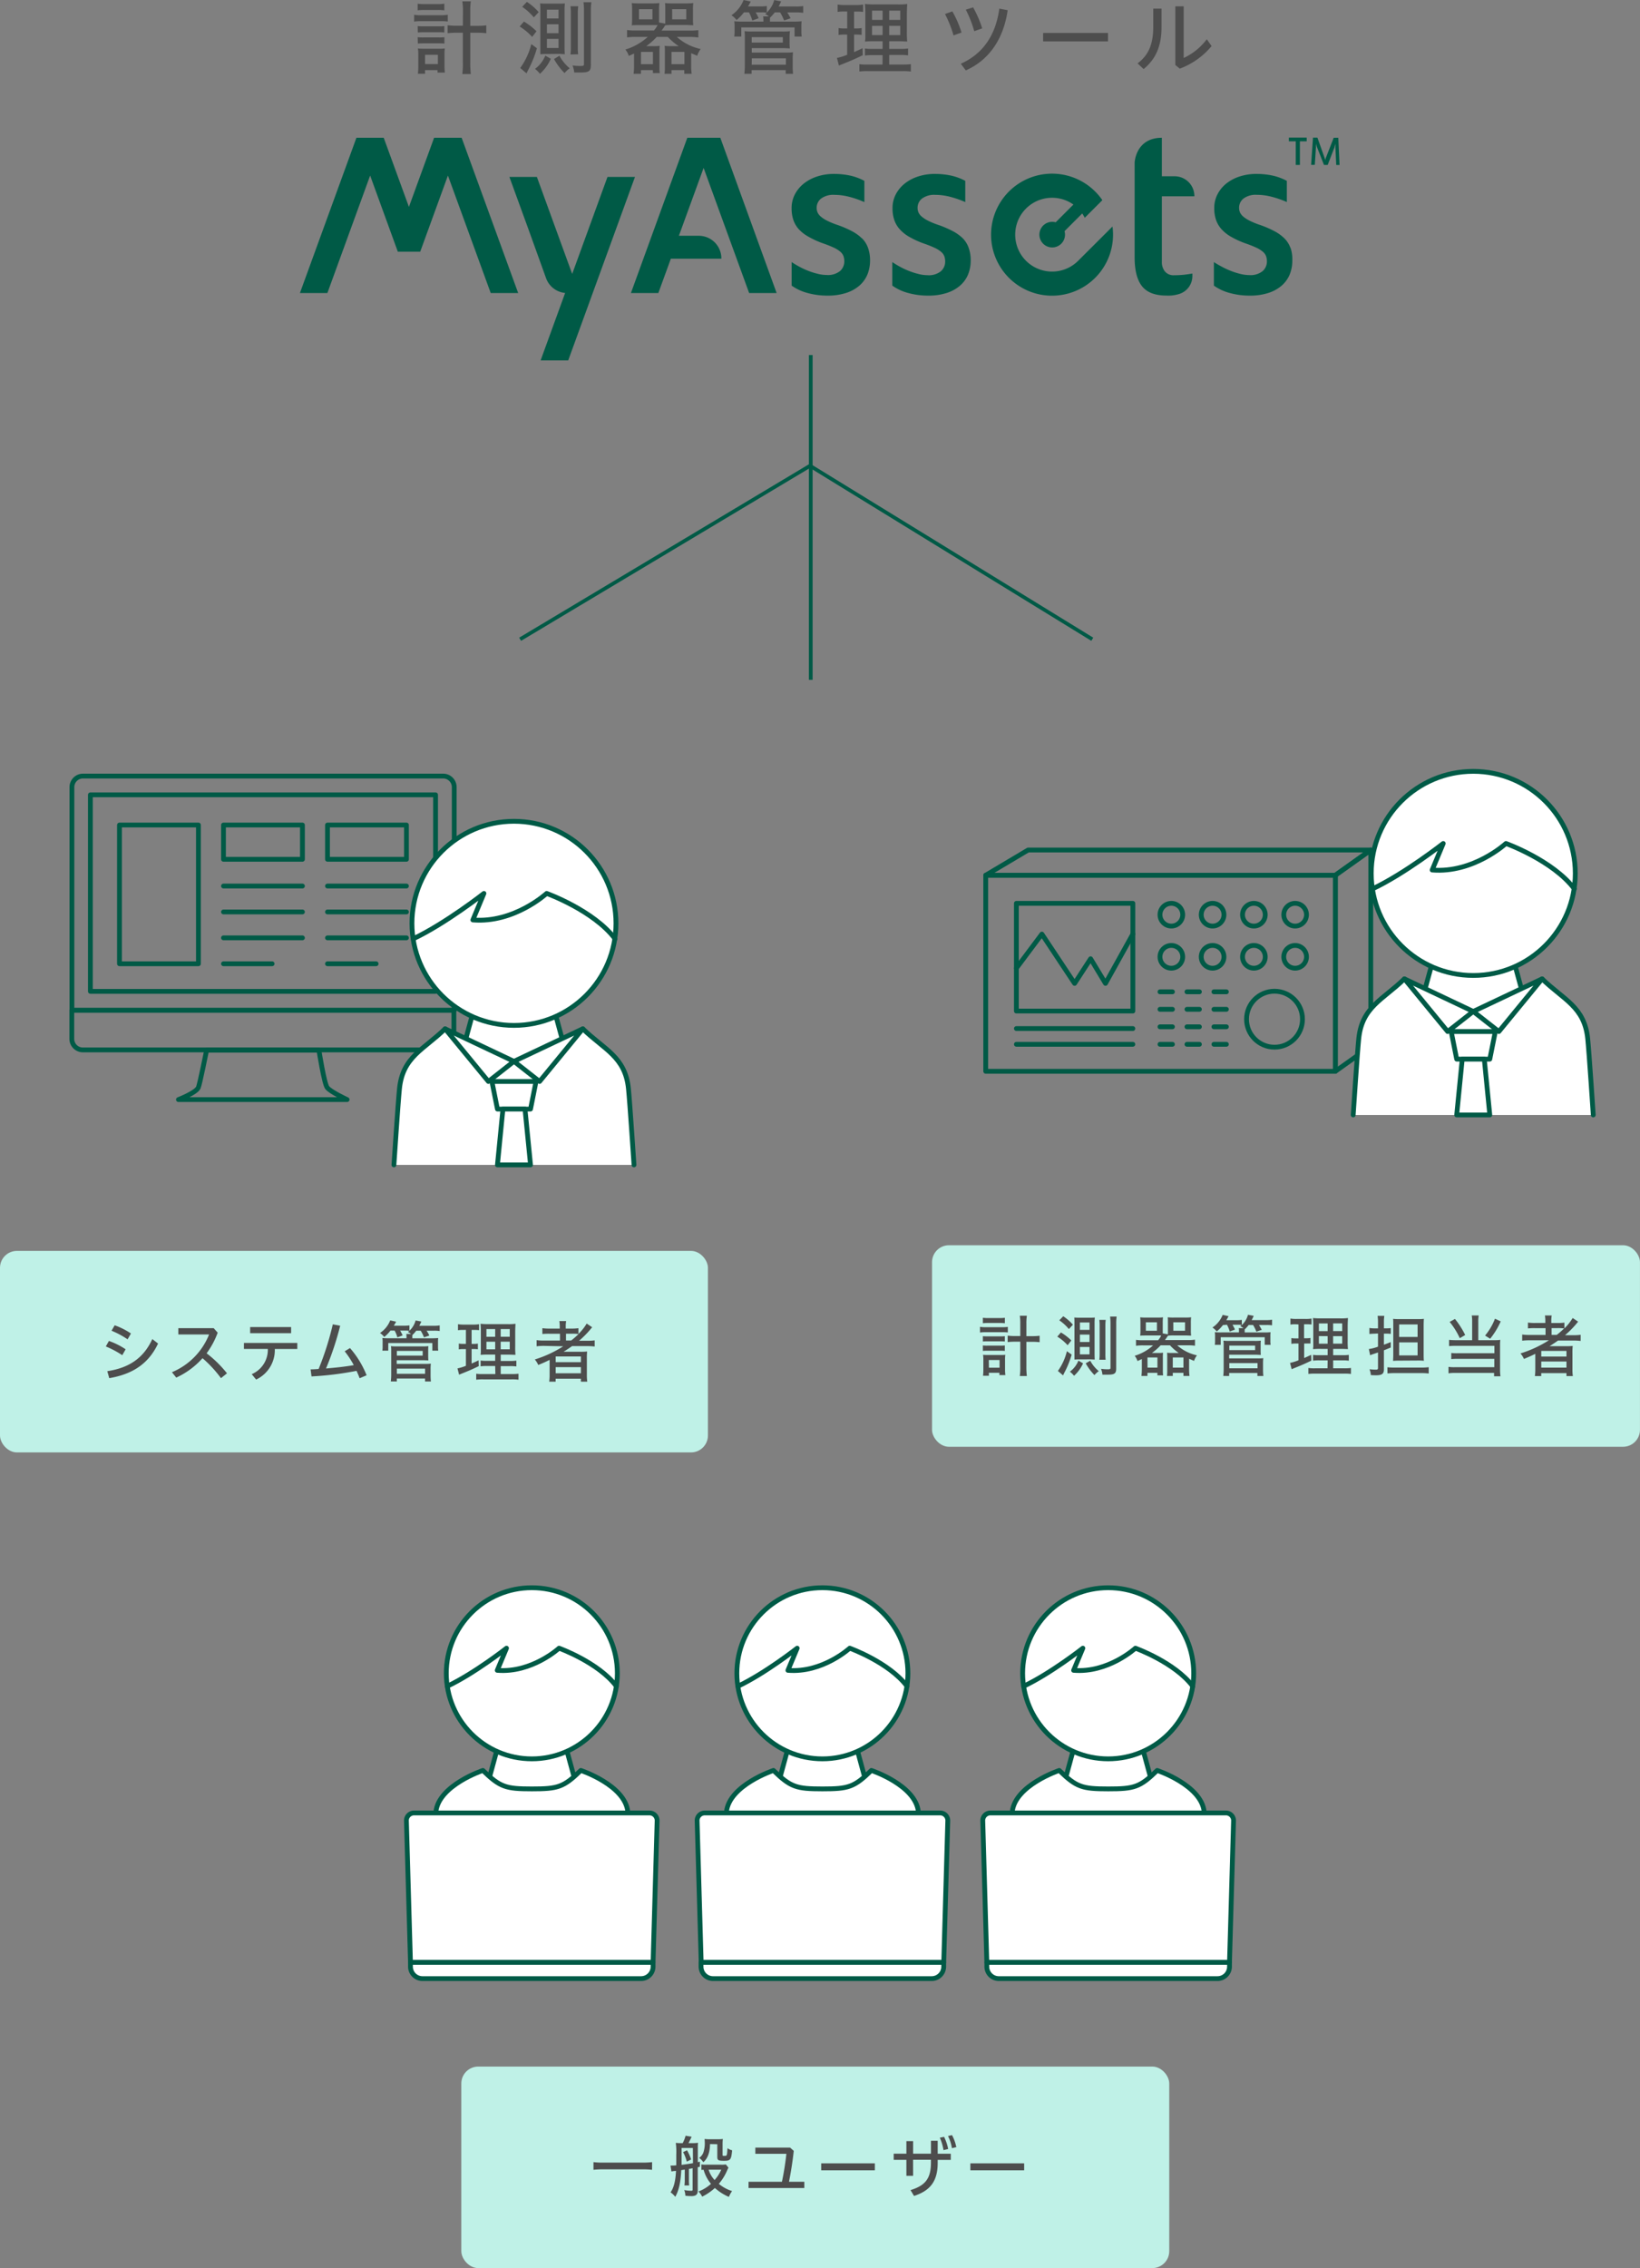<svg xmlns="http://www.w3.org/2000/svg" viewBox="0 0 444.49 614.49"><rect x="0" y="0" width="444.49" height="614.49" fill="#808080" stroke="none"/><defs><style>.cls-1{fill:#4d4d4d;}.cls-2{fill:#bff1e7;}.cls-3{fill:#fff;}.cls-3,.cls-5,.cls-6,.cls-7,.cls-8{stroke:#005a46;}.cls-3,.cls-6,.cls-8{stroke-linecap:round;stroke-linejoin:round;stroke-width:1.3px;}.cls-4,.cls-5{fill:#005a46;}.cls-5,.cls-7{stroke-miterlimit:10;}.cls-6,.cls-7,.cls-8{fill:none;}.cls-8{fill-rule:evenodd;}</style></defs><title>アセット 2</title><g id="レイヤー_2" data-name="レイヤー 2"><g id="txt"><path class="cls-1" d="M112.25,4a10.48,10.48,0,0,0,1.85.13h5.41A12.85,12.85,0,0,0,121.36,4V5.83a12.31,12.31,0,0,0-1.85-.09h-5.44a10.84,10.84,0,0,0-1.83.11Zm.95-3a10.08,10.08,0,0,0,1.8.11h3.65A10.11,10.11,0,0,0,120.43,1v1.8a13.61,13.61,0,0,0-1.78-.09H115a14.2,14.2,0,0,0-1.8.09Zm0,6.07a12.83,12.83,0,0,0,1.47.07H119a11.74,11.74,0,0,0,1.43-.07V8.8A12.78,12.78,0,0,0,119,8.74h-4.29a12.83,12.83,0,0,0-1.47.07Zm0,3a11.12,11.12,0,0,0,1.47.07H119a11.18,11.18,0,0,0,1.45-.07v1.74a12.27,12.27,0,0,0-1.47-.07h-4.27a12.11,12.11,0,0,0-1.45.07Zm2,9.92h-1.94a16.65,16.65,0,0,0,.11-2.07v-3.1a9.5,9.5,0,0,0-.11-1.69,13.6,13.6,0,0,0,1.54.07h4.33a11.5,11.5,0,0,0,1.43-.07,10.47,10.47,0,0,0-.09,1.67v3a12.85,12.85,0,0,0,.11,1.87h-2V19H115.2Zm0-2.64h3.48V14.85h-3.48Zm10.28-14.5A15.84,15.84,0,0,0,125.3.37h2.31a15.55,15.55,0,0,0-.15,2.51V7h1.74a19,19,0,0,0,2.6-.13V9a22.57,22.57,0,0,0-2.62-.13h-1.72v8a24,24,0,0,0,.15,3.19H125.3a20.59,20.59,0,0,0,.15-3.19v-8h-1.56a20.75,20.75,0,0,0-2.57.13V6.84a18.22,18.22,0,0,0,2.57.13h1.56Z"/><path class="cls-1" d="M142,5.85a16.89,16.89,0,0,1,3.41,2.62L144.23,10a15.21,15.21,0,0,0-3.39-2.82Zm3.52,7.22a30,30,0,0,1-2.33,5.81c-.29.57-.33.68-.48,1L141,18.42A18.59,18.59,0,0,0,144,11.95ZM142.8.51A15.46,15.46,0,0,1,146,3.28l-1.32,1.43a15.21,15.21,0,0,0-3.15-2.86Zm6.49,15.42A12.24,12.24,0,0,1,146.34,20,7.07,7.07,0,0,0,145,18.66a8.28,8.28,0,0,0,2.79-3.59Zm-1.23-1.3a14.91,14.91,0,0,0-1.61.07,1.45,1.45,0,0,0,0-.24c0-.59,0-1.21,0-1.85V2.79c0-.59,0-1.36-.07-1.87a16.52,16.52,0,0,0,1.69.07h3.34c1.06,0,1.08,0,1.69-.07a17,17,0,0,0-.09,2v9.75q0,1.32.07,2c-.57,0-1-.07-1.67-.07ZM148.23,5h3.15V2.62h-3.15Zm0,4h3.15V6.58h-3.15Zm0,4h3.15V10.54h-3.15Zm3.39,2.09a11.41,11.41,0,0,0,2.79,3.41A7.71,7.71,0,0,0,153,19.8,18.25,18.25,0,0,1,150.15,16Zm3-.33a14.75,14.75,0,0,0,.11-2V3.7a14.17,14.17,0,0,0-.11-2h2.09a14.79,14.79,0,0,0-.11,2v9a15.53,15.53,0,0,0,.09,2Zm5.52,2.88c0,1.61-.53,2-2.64,2-.53,0-1.39,0-1.87,0a6.6,6.6,0,0,0-.46-1.91,15.58,15.58,0,0,0,2.11.15c.86,0,1-.07,1-.55V3.12a18.89,18.89,0,0,0-.13-2.51h2.13a16.74,16.74,0,0,0-.13,2.51Z"/><path class="cls-1" d="M178,6.8c-.29,0-.42,0-1.25,0h-3.52c-.64,0-1.45,0-2,.07a14.16,14.16,0,0,0,.09-1.76V2.66a15.06,15.06,0,0,0-.09-1.83,16.57,16.57,0,0,0,2,.09h3.48a15.5,15.5,0,0,0,2-.09,12,12,0,0,0-.09,1.72V6.09l1.69.31c0-.35,0-.62,0-1.1V2.55c0-.68,0-1.17-.07-1.72a14.74,14.74,0,0,0,1.94.09h3.72a16.8,16.8,0,0,0,2-.09,13.83,13.83,0,0,0-.09,1.83V5.08a13,13,0,0,0,.09,1.76c-.53,0-1.32-.07-2-.07H182.2a15,15,0,0,0-1.91.09c-.24.4-.48.75-1,1.43H187a15.28,15.28,0,0,0,2.27-.13v2A16.34,16.34,0,0,0,187,10h-3.56a14,14,0,0,0,6.47,3.28,6.27,6.27,0,0,0-.95,1.83c-1-.44-1.1-.46-1.63-.7V18a15.59,15.59,0,0,0,.13,2h-2V19H182v1h-1.89a14.82,14.82,0,0,0,.09-1.65v-4.2c0-.75,0-1.25-.07-1.74a11.65,11.65,0,0,0,1.69.09h2.13A16.51,16.51,0,0,1,181,10H178a18.81,18.81,0,0,1-2.86,2.51h1.94a12,12,0,0,0,1.72-.09,15.79,15.79,0,0,0-.07,1.74v4a10.69,10.69,0,0,0,.09,1.65h-1.87V19h-3.23v1h-2a16.49,16.49,0,0,0,.13-2V14.5c-.4.18-.64.31-1.43.64a5.12,5.12,0,0,0-.92-1.72A15.8,15.8,0,0,0,175.56,10h-3.32a15.4,15.4,0,0,0-2.29.13v-2a14.6,14.6,0,0,0,2.29.13h5a6.61,6.61,0,0,0,1-1.5Zm-4.82-1.56h3.65V2.49h-3.65Zm.55,12.15h3.23V14.06h-3.23Zm8.27,0h3.5V14.06H182Zm.18-12.15H186V2.49h-3.83Z"/><path class="cls-1" d="M201.63,3.34a11.5,11.5,0,0,1-2,2.09,5.65,5.65,0,0,0-1.39-1.3A8.89,8.89,0,0,0,201.54,0l1.94.42c-.31.57-.42.79-.75,1.32h3.21a12,12,0,0,0,1.89-.11V3.39a7.17,7.17,0,0,0,2-3.37l1.87.35a14.67,14.67,0,0,1-.66,1.39h4.66a10,10,0,0,0,2-.13V3.48a11.57,11.57,0,0,0-2-.11h-2.33a15.22,15.22,0,0,1,.9,1.58l-1.76.59a12.48,12.48,0,0,0-1.08-2.18h-1.45a12.36,12.36,0,0,1-1.3,1.45c0,.29,0,.44,0,.75v.29H215a20.39,20.39,0,0,0,2.27-.09,10.77,10.77,0,0,0-.07,1.36V8.47a8.15,8.15,0,0,0,.09,1.43h-1.94V7.42H200.91V9.9H199a7.93,7.93,0,0,0,.09-1.41V7.15A7.36,7.36,0,0,0,199,5.76a18.79,18.79,0,0,0,2.22.09h5.68V5.57a5.26,5.26,0,0,0-.07-1.12h1.56a4.71,4.71,0,0,0-1-.64c.26-.2.31-.24.46-.37a8.09,8.09,0,0,0-1.47-.09H204.8a10.73,10.73,0,0,1,.81,1.58l-1.72.64a9.82,9.82,0,0,0-.9-2.22ZM201.74,20a18.13,18.13,0,0,0,.13-2.31V9.92a8.62,8.62,0,0,0-.09-1.47,16.94,16.94,0,0,0,2,.09h8.32a15.28,15.28,0,0,0,2-.09A13.64,13.64,0,0,0,214,9.92v1.54a16.19,16.19,0,0,0,.07,1.65c-.48,0-1.14-.07-1.91-.07h-8.41v1.21h9.33a13.69,13.69,0,0,0,1.85-.09,14.87,14.87,0,0,0-.09,1.85v2a17.41,17.41,0,0,0,.11,2h-2V19h-9.24v1Zm2-8.47h8.43V10.06h-8.43Zm0,6H213V15.8h-9.24Z"/><path class="cls-1" d="M228.69,3.12a8.81,8.81,0,0,0-1.67.11v-2a10.46,10.46,0,0,0,1.91.13h3.12a10.24,10.24,0,0,0,1.87-.13v2a11,11,0,0,0-1.63-.09h-.81V7.7h.64a6.53,6.53,0,0,0,1.41-.11V9.46a9.77,9.77,0,0,0-1.41-.09h-.64v4.75c.75-.33,1.21-.53,2.29-1.06l.07,1.89c-1.89.92-2.9,1.39-6.07,2.64l-.4.18-.53-2.07a16.14,16.14,0,0,0,2.77-.86V9.37h-.88a7.1,7.1,0,0,0-1.45.11V7.59a7.16,7.16,0,0,0,1.5.11h.84V3.12Zm10.52,11.82h-2.6a12.64,12.64,0,0,0-2.18.11V13.14a12.61,12.61,0,0,0,2.18.11h2.6V11.18h-2.13a22.14,22.14,0,0,0-2.62.09c0-.31,0-.42.07-.7V10l0-1.34V3.92a25.34,25.34,0,0,0-.11-2.84,22.12,22.12,0,0,0,2.86.11h5.83a16.72,16.72,0,0,0,2.77-.11c0,.46-.09,1.3-.09,2.86V8.43a24.68,24.68,0,0,0,.09,2.82c-.53,0-1.25-.07-2.44-.07H241v2.07h2.9a14.06,14.06,0,0,0,2.22-.11V15a13.6,13.6,0,0,0-2.2-.11H241v2.6h3.67a17.13,17.13,0,0,0,2.2-.11v2a15.54,15.54,0,0,0-2.31-.11h-9.31a16.43,16.43,0,0,0-2.33.11v-2a13,13,0,0,0,2.13.11h4.14ZM236.35,2.88V5.39h2.86V2.88Zm0,4.14V9.5h2.86V7ZM241,5.39h3V2.88h-3Zm0,4.11h3V7h-3Z"/><path class="cls-1" d="M258.11,3.08a27.75,27.75,0,0,1,2.49,5.74l-2.16.77a32.34,32.34,0,0,0-2.31-5.79Zm15-.31c-1.1,7.72-5,13.51-11.35,16.3l-1.36-1.8c5.92-2.64,9.44-7.59,10.45-14.94ZM263.75,2a30.58,30.58,0,0,1,2.46,5.68l-2.16.77a30.64,30.64,0,0,0-2.29-5.83Z"/><path class="cls-1" d="M300.3,8.93v2.29H282.72V8.93Z"/><path class="cls-1" d="M314.81,2.33v5c0,5.08-1.5,8.63-4.86,11.38l-1.63-1.54c3.08-2.31,4.25-5.35,4.25-10V2.33Zm6-.62v14a16.52,16.52,0,0,0,6.27-5.08l1.3,1.85a20.47,20.47,0,0,1-8.62,6.12l-1.21-1V1.72Z"/><rect class="cls-2" x="125.03" y="559.89" width="191.87" height="54.6" rx="4.59" ry="4.59"/><path class="cls-1" d="M176.73,587.86a22.71,22.71,0,0,0-2.4-.13h-10.9a25.43,25.43,0,0,0-2.58.13v-2.08a19.37,19.37,0,0,0,2.58.13h10.74a20.52,20.52,0,0,0,2.57-.13Z"/><path class="cls-1" d="M184.64,587.95c-.15,3.31-.66,5.53-1.62,7.23a6.35,6.35,0,0,0-1.27-1.22c.87-1.26,1.33-3,1.47-5.83a2.17,2.17,0,0,1-.27.05l-.2,0-.78.13-.24-1.6h.36c.25,0,.6,0,1.2-.07,0-.89,0-1.69,0-2.93a18.26,18.26,0,0,0-.13-3.15,11,11,0,0,0,1.4.07h.47a9,9,0,0,0,.78-2l1.64.27c-.25.56-.66,1.38-.84,1.73h1.15a10.16,10.16,0,0,0,1.44-.09,7.61,7.61,0,0,0-.07,1.18v4.08l.56-.15,0,1.37-.58.15v6.28c0,.73-.15,1-.55,1.31a2.61,2.61,0,0,1-1.27.22c-.38,0-.66,0-1.53-.09a5.16,5.16,0,0,0-.31-1.55,10.15,10.15,0,0,0,1.89.2c.33,0,.38-.05.38-.4v-5.7c-.67.13-.71.13-1,.16v2.84a11.44,11.44,0,0,0,.07,1.66H185.5a9.79,9.79,0,0,0,.09-1.66V587.8Zm3.15-6h-3.06v1.2c0,1.27,0,1.53,0,2.37l0,1c.86-.11,2.17-.29,3.09-.46Zm-1.58.62a13.76,13.76,0,0,1,1.11,2.48l-1.18.6a10.8,10.8,0,0,0-1-2.58Zm11.23,4.71a6.29,6.29,0,0,0-.31.62,14,14,0,0,1-2.31,3.77,10.79,10.79,0,0,0,3.59,1.95,7.94,7.94,0,0,0-.86,1.58,13.69,13.69,0,0,1-3.8-2.42,14.23,14.23,0,0,1-3.44,2.35,5.37,5.37,0,0,0-1-1.4,10.68,10.68,0,0,0,3.39-2.06,10.18,10.18,0,0,1-2-3.82,4,4,0,0,0-.6.05V586.4a6.45,6.45,0,0,0,1.35.07h4a6.51,6.51,0,0,0,1.27-.07Zm-5-6.39c-.05,2.33-.62,3.86-1.82,4.92a4.38,4.38,0,0,0-1.13-1.18,3,3,0,0,0,1.24-1.77,7.78,7.78,0,0,0,.29-2.35,7.89,7.89,0,0,0-.07-1,11.77,11.77,0,0,0,1.46.07h1.95a11.82,11.82,0,0,0,1.55-.07,12.2,12.2,0,0,0-.07,1.58v2.69c0,.29,0,.31.51.31.69,0,.69,0,.82-2.09a3.4,3.4,0,0,0,1.26.58c-.25,2.58-.46,2.84-2.2,2.84-1.57,0-1.82-.16-1.82-1.09v-3.4Zm-.38,6.94a7,7,0,0,0,1.62,2.8,10.5,10.5,0,0,0,1.8-2.8Z"/><path class="cls-1" d="M211.93,591.1a76,76,0,0,0,1.2-7.57h-8.41v-1.69h9.41l1,.89c-.36,3.33-.82,6-1.29,8.37H218v1.69H202.88V591.1Z"/><path class="cls-1" d="M237.11,586.11V588H222.57v-1.89Z"/><path class="cls-1" d="M247.48,589.49h-1.82v-4.33h-3.44v-1.67h3.44v-3.4h1.82v3.4h4.84V580h1.82v3.5h3.55v1.67h-3.55V586c0,5.06-2.13,7.55-6.41,8.94l-.95-1.58c4-1.24,5.53-3.11,5.53-7.46v-.76h-4.84Zm8.39-10.56a12.53,12.53,0,0,1,1.11,3.29l-1.26.31a13.54,13.54,0,0,0-1-3.37Zm2.15-.47a11.5,11.5,0,0,1,1.17,3.26L258,582a11.11,11.11,0,0,0-1.06-3.29Z"/><path class="cls-1" d="M277.58,586.11V588H263v-1.89Z"/><polygon class="cls-3" points="156.67 485.4 131.61 485.4 135.03 472.87 153.25 472.87 156.67 485.4"/><path class="cls-3" d="M171.41,508.2s-.94-14.19-1.25-17.31c-.73-7.26-12.74-11.23-12.74-11.23-4.69,4.57-6.21,5-13.27,5s-8.58-.45-13.27-5c0,0-12,4-12.74,11.23-.32,3.12-1.25,17.31-1.25,17.31"/><circle class="cls-3" cx="144.14" cy="453.34" r="23.18"/><path class="cls-3" d="M121.22,456.85c7.41-3.51,16.06-10.31,16.06-10.31l-2.51,6c9.37.77,16.75-6,16.75-6s10.67,3.84,15.54,10.31"/><path class="cls-3" d="M177,531.67l1.1-38.43a2.06,2.06,0,0,0-2.06-2.06H112.21a2.06,2.06,0,0,0-2.06,2.06l1.1,38.43Z"/><path class="cls-3" d="M111.25,531.67H177a0,0,0,0,1,0,0v1.14a3.25,3.25,0,0,1-3.25,3.25H114.5a3.25,3.25,0,0,1-3.25-3.25v-1.14A0,0,0,0,1,111.25,531.67Z"/><polygon class="cls-3" points="235.42 485.4 210.36 485.4 213.78 472.87 232 472.87 235.42 485.4"/><path class="cls-3" d="M250.16,508.2s-.94-14.19-1.25-17.31c-.73-7.26-12.74-11.23-12.74-11.23-4.69,4.57-6.21,5-13.27,5s-8.58-.45-13.27-5c0,0-12,4-12.74,11.23-.32,3.12-1.25,17.31-1.25,17.31"/><circle class="cls-3" cx="222.89" cy="453.34" r="23.18"/><path class="cls-3" d="M200,456.85c7.41-3.51,16.06-10.31,16.06-10.31l-2.51,6c9.37.77,16.75-6,16.75-6s10.67,3.84,15.54,10.31"/><path class="cls-3" d="M255.78,531.67l1.1-38.43a2.06,2.06,0,0,0-2.06-2.06H191a2.06,2.06,0,0,0-2.06,2.06l1.1,38.43Z"/><path class="cls-3" d="M190,531.67h65.77a0,0,0,0,1,0,0v1.14a3.25,3.25,0,0,1-3.25,3.25H193.25a3.25,3.25,0,0,1-3.25-3.25v-1.14A0,0,0,0,1,190,531.67Z"/><polygon class="cls-3" points="312.88 485.4 287.82 485.4 291.24 472.87 309.46 472.87 312.88 485.4"/><path class="cls-3" d="M327.62,508.2s-.94-14.19-1.25-17.31c-.73-7.26-12.74-11.23-12.74-11.23-4.69,4.57-6.21,5-13.27,5s-8.58-.45-13.27-5c0,0-12,4-12.74,11.23-.32,3.12-1.25,17.31-1.25,17.31"/><circle class="cls-3" cx="300.35" cy="453.34" r="23.18"/><path class="cls-3" d="M277.43,456.85c7.41-3.51,16.06-10.31,16.06-10.31l-2.51,6c9.37.77,16.75-6,16.75-6s10.67,3.84,15.54,10.31"/><path class="cls-3" d="M333.23,531.67l1.1-38.43a2.06,2.06,0,0,0-2.06-2.06H268.42a2.06,2.06,0,0,0-2.06,2.06l1.1,38.43Z"/><path class="cls-3" d="M267.46,531.67h65.77a0,0,0,0,1,0,0v1.14a3.25,3.25,0,0,1-3.25,3.25H270.71a3.25,3.25,0,0,1-3.25-3.25v-1.14A0,0,0,0,1,267.46,531.67Z"/><path class="cls-4" d="M186.28,37.33,171,79.39h7.43l3.39-9.3h13.69V70a6.12,6.12,0,0,0-6.12-6.12H184l6.7-18.39,12.34,33.9h7.45L195.23,37.33Zm-21.63,10.6-9.57,26.29-5.34-14.66h0l-4.23-11.63h-7.45l5.1,14h0L148,75.37a6.1,6.1,0,0,0,5.17,4l-6.65,18.28H154L172.1,47.93Zm-47-10.6-6.82,18.73L104,37.33H96.6L81.29,79.39h7.44l11.59-31.83,7.5,20.63h6.07l7.51-20.63L133,79.39h7.44L125.12,37.33Zm116,27.29a11.53,11.53,0,0,0-2.77-2,27.59,27.59,0,0,0-4-1.71,21.37,21.37,0,0,1-2.73-1.13,8.6,8.6,0,0,1-1.69-1.1,3.19,3.19,0,0,1-.87-1.12,3,3,0,0,1-.25-1.23,3.15,3.15,0,0,1,1.21-2.54,5.54,5.54,0,0,1,3.59-1,16,16,0,0,1,4.13.56,26,26,0,0,1,4,1.4V49a15,15,0,0,0-4-1.46,21.17,21.17,0,0,0-4.23-.42,14.55,14.55,0,0,0-4.48.67,11.48,11.48,0,0,0-3.65,1.9,9.2,9.2,0,0,0-2.46,2.94,8,8,0,0,0-.9,3.79,10,10,0,0,0,.42,3,7.29,7.29,0,0,0,1.4,2.54A10.18,10.18,0,0,0,219,64.06a23.81,23.81,0,0,0,4.06,1.87,29.72,29.72,0,0,1,2.9,1.15,7.66,7.66,0,0,1,1.77,1.1,3,3,0,0,1,.87,1.19,4.2,4.2,0,0,1,.23,1.44,3.44,3.44,0,0,1-1.15,2.62A5.23,5.23,0,0,1,224,74.5a10,10,0,0,1-2.27-.29,19.76,19.76,0,0,1-2.5-.77,20.35,20.35,0,0,1-2.48-1.13A23.45,23.45,0,0,1,214.56,71v6.38a13.15,13.15,0,0,0,4.31,2,19.88,19.88,0,0,0,5.38.71,16,16,0,0,0,5.09-.73,10.25,10.25,0,0,0,3.61-2,8.12,8.12,0,0,0,2.15-3,10,10,0,0,0,.71-3.79,9.79,9.79,0,0,0-.52-3.33A7,7,0,0,0,233.69,64.62Zm84.66-16.86H314.9V37.33c-7.12,0-7.38,6.72-7.38,6.72V69.77q0,5.23,2,7.77t6.65,2.54a9.46,9.46,0,0,0,3.13-.35,5.08,5.08,0,0,0,3.87-5v-.62q-1.08.19-2.31.33a24.54,24.54,0,0,1-2.65.13,3,3,0,0,1-2.46-1,4,4,0,0,1-.85-2.67V53.19h8.81v-.08A5.35,5.35,0,0,0,318.36,47.76Zm31.44,19.41a7,7,0,0,0-1.61-2.56,11.54,11.54,0,0,0-2.77-2,27.57,27.57,0,0,0-4-1.71,21.3,21.3,0,0,1-2.73-1.13,8.65,8.65,0,0,1-1.69-1.1,3.23,3.23,0,0,1-.87-1.12,3.08,3.08,0,0,1-.25-1.23,3.15,3.15,0,0,1,1.21-2.54,5.55,5.55,0,0,1,3.6-1,16,16,0,0,1,4.13.56,26,26,0,0,1,4,1.4V49a15,15,0,0,0-4-1.46,21.15,21.15,0,0,0-4.23-.42,14.55,14.55,0,0,0-4.48.67,11.48,11.48,0,0,0-3.65,1.9A9.16,9.16,0,0,0,330,52.6a8,8,0,0,0-.9,3.79,10,10,0,0,0,.42,3,7.34,7.34,0,0,0,1.4,2.54,10.24,10.24,0,0,0,2.62,2.15,23.93,23.93,0,0,0,4.06,1.87,29.61,29.61,0,0,1,2.9,1.15,7.68,7.68,0,0,1,1.77,1.1,2.93,2.93,0,0,1,.87,1.19,4.2,4.2,0,0,1,.23,1.44,3.44,3.44,0,0,1-1.16,2.62,5.23,5.23,0,0,1-3.65,1.08,10,10,0,0,1-2.27-.29,19.76,19.76,0,0,1-2.5-.77,20.58,20.58,0,0,1-2.48-1.13A23.45,23.45,0,0,1,329,71v6.38a13.16,13.16,0,0,0,4.31,2,19.87,19.87,0,0,0,5.38.71,16,16,0,0,0,5.1-.73,10.25,10.25,0,0,0,3.61-2,8.13,8.13,0,0,0,2.15-3,10,10,0,0,0,.71-3.79A9.79,9.79,0,0,0,349.79,67.18ZM261,64.62a11.53,11.53,0,0,0-2.77-2,27.59,27.59,0,0,0-4-1.71,21.37,21.37,0,0,1-2.73-1.13,8.6,8.6,0,0,1-1.69-1.1,3.19,3.19,0,0,1-.87-1.12,3,3,0,0,1-.25-1.23,3.15,3.15,0,0,1,1.21-2.54,5.54,5.54,0,0,1,3.59-1,16,16,0,0,1,4.13.56,26,26,0,0,1,4,1.4V49a15,15,0,0,0-4-1.46,21.17,21.17,0,0,0-4.23-.42,14.55,14.55,0,0,0-4.48.67,11.48,11.48,0,0,0-3.65,1.9,9.2,9.2,0,0,0-2.46,2.94,8,8,0,0,0-.9,3.79,10,10,0,0,0,.42,3,7.29,7.29,0,0,0,1.4,2.54,10.18,10.18,0,0,0,2.62,2.15,23.81,23.81,0,0,0,4.06,1.87,29.72,29.72,0,0,1,2.9,1.15,7.66,7.66,0,0,1,1.77,1.1,3,3,0,0,1,.87,1.19,4.2,4.2,0,0,1,.23,1.44,3.44,3.44,0,0,1-1.15,2.62,5.23,5.23,0,0,1-3.65,1.08,10,10,0,0,1-2.27-.29,19.76,19.76,0,0,1-2.5-.77A20.35,20.35,0,0,1,244,72.31,23.45,23.45,0,0,1,241.84,71v6.38a13.15,13.15,0,0,0,4.31,2,19.88,19.88,0,0,0,5.38.71,16,16,0,0,0,5.09-.73,10.25,10.25,0,0,0,3.61-2,8.12,8.12,0,0,0,2.15-3,10,10,0,0,0,.71-3.79,9.79,9.79,0,0,0-.52-3.33A7,7,0,0,0,261,64.62Zm31.25,6a10,10,0,1,1-1.32-15.2l-4.81,4.81a3.47,3.47,0,1,0,2.4,2.4l4.8-4.8A11.73,11.73,0,0,1,294,59l4.77-4.77a16.53,16.53,0,1,0,2.75,7.14Z"/><path class="cls-4" d="M352.31,38.28v6.41h-1.12V38.28h-1.87v-1h4.84v1Z"/><path class="cls-4" d="M362.16,44.69l-.23-4.82s0-.11,0-.19,0-.16,0-.25v-.26c0-.09,0-.16,0-.22l-.08.28-.08.27-.07.23,0,.14-1.86,4.82h-1l-1.89-4.82-.06-.16-.08-.23-.08-.27c0-.09-.05-.18-.07-.27,0,.06,0,.14,0,.22s0,.17,0,.26v.26c0,.08,0,.16,0,.22l-.31,4.76h-1l.51-7.37h1.2L359,42.76l.06.19.06.22.05.23,0,.2,0-.21.06-.24.07-.23.06-.18,2.11-5.41h1.25l.34,7.37Z"/><path class="cls-5" d="M216.74,150.19"/><rect class="cls-2" x="252.61" y="337.37" width="191.87" height="54.6" rx="4.59" ry="4.59"/><path class="cls-1" d="M265.61,359.47a8.61,8.61,0,0,0,1.53.11h4.48a10.68,10.68,0,0,0,1.53-.09V361a10.2,10.2,0,0,0-1.53-.07h-4.5a9,9,0,0,0-1.51.09Zm.78-2.46a8.39,8.39,0,0,0,1.49.09h3a8.41,8.41,0,0,0,1.47-.09v1.49a11.16,11.16,0,0,0-1.47-.07h-3a11.66,11.66,0,0,0-1.49.07Zm0,5a10.69,10.69,0,0,0,1.22.05h3.55a9.78,9.78,0,0,0,1.18-.05v1.44a10.6,10.6,0,0,0-1.18-.05h-3.55a10.65,10.65,0,0,0-1.22.05Zm0,2.51a9.21,9.21,0,0,0,1.22.05h3.53a9.26,9.26,0,0,0,1.2-.05V366a10,10,0,0,0-1.22-.05h-3.53a9.88,9.88,0,0,0-1.2.05Zm1.64,8.21h-1.6a13.76,13.76,0,0,0,.09-1.71v-2.57a7.87,7.87,0,0,0-.09-1.4,11.28,11.28,0,0,0,1.27.05h3.59a9.53,9.53,0,0,0,1.18-.05,8.65,8.65,0,0,0-.07,1.38V371a10.68,10.68,0,0,0,.09,1.55h-1.62v-.62H268Zm0-2.18h2.88v-2.09H268Zm8.5-12a13.15,13.15,0,0,0-.13-2.08h1.91a12.91,12.91,0,0,0-.13,2.08V362h1.44a15.64,15.64,0,0,0,2.15-.11v1.75a18.55,18.55,0,0,0-2.17-.11h-1.42v6.63a20,20,0,0,0,.13,2.64H276.4a17.11,17.11,0,0,0,.13-2.64V363.5h-1.29a17.05,17.05,0,0,0-2.13.11v-1.75a15,15,0,0,0,2.13.11h1.29Z"/><path class="cls-1" d="M287.54,361a14,14,0,0,1,2.82,2.17l-1,1.29a12.57,12.57,0,0,0-2.8-2.33Zm2.91,6a24.75,24.75,0,0,1-1.93,4.81c-.24.47-.27.56-.4.82l-1.4-1.2a15.39,15.39,0,0,0,2.44-5.35Zm-2.28-10.39a12.77,12.77,0,0,1,2.62,2.29l-1.09,1.18a12.56,12.56,0,0,0-2.6-2.37Zm5.37,12.76a10.13,10.13,0,0,1-2.44,3.37,5.86,5.86,0,0,0-1.13-1.11,6.86,6.86,0,0,0,2.31-3Zm-1-1.07a12.42,12.42,0,0,0-1.33.05,1.19,1.19,0,0,0,0-.2c0-.49,0-1,0-1.53v-8.12c0-.49,0-1.13-.05-1.55a13.75,13.75,0,0,0,1.4.05h2.77c.87,0,.89,0,1.4-.05a14.12,14.12,0,0,0-.07,1.69v8.06q0,1.09.05,1.64c-.47,0-.84-.05-1.38-.05Zm.15-8h2.6v-2h-2.6Zm0,3.28h2.6v-2h-2.6Zm0,3.35h2.6v-2h-2.6Zm2.8,1.73a9.44,9.44,0,0,0,2.31,2.82,6.36,6.36,0,0,0-1.17,1.07,15.07,15.07,0,0,1-2.37-3.19Zm2.46-.27a12.18,12.18,0,0,0,.09-1.66v-7.5a11.68,11.68,0,0,0-.09-1.64h1.73a12.19,12.19,0,0,0-.09,1.66v7.48a12.83,12.83,0,0,0,.07,1.66Zm4.57,2.38c0,1.33-.44,1.66-2.18,1.66-.44,0-1.15,0-1.55,0a5.43,5.43,0,0,0-.38-1.58,13,13,0,0,0,1.75.13c.71,0,.82-.05.82-.46V358.78a15.53,15.53,0,0,0-.11-2.08h1.77a13.84,13.84,0,0,0-.11,2.08Z"/><path class="cls-1" d="M314.56,361.82c-.24,0-.35,0-1,0h-2.91c-.53,0-1.2,0-1.62.05a11.76,11.76,0,0,0,.07-1.46v-2a12.51,12.51,0,0,0-.07-1.51,13.74,13.74,0,0,0,1.66.07h2.88a12.85,12.85,0,0,0,1.64-.07,10,10,0,0,0-.07,1.42v2.93l1.4.25c0-.29,0-.51,0-.91v-2.28c0-.56,0-1-.05-1.42a12.22,12.22,0,0,0,1.6.07h3.08a13.94,13.94,0,0,0,1.66-.07,11.41,11.41,0,0,0-.07,1.51v2a10.69,10.69,0,0,0,.07,1.46c-.44,0-1.09-.05-1.62-.05h-3.09a12.46,12.46,0,0,0-1.58.07c-.2.33-.4.62-.8,1.18H322a12.72,12.72,0,0,0,1.88-.11v1.64a13.58,13.58,0,0,0-1.87-.11h-2.95a11.56,11.56,0,0,0,5.35,2.71,5.19,5.19,0,0,0-.78,1.51c-.86-.36-.91-.38-1.35-.58v3a13,13,0,0,0,.11,1.66h-1.64v-.84h-2.89v.84h-1.57a12.32,12.32,0,0,0,.07-1.37v-3.48c0-.62,0-1-.05-1.44a9.69,9.69,0,0,0,1.4.07h1.77a13.6,13.6,0,0,1-2.38-2.08h-2.53a15.55,15.55,0,0,1-2.37,2.08h1.6a10,10,0,0,0,1.42-.07,13,13,0,0,0-.05,1.44v3.33a8.83,8.83,0,0,0,.07,1.37h-1.55v-.69H311v.84h-1.64a13.72,13.72,0,0,0,.11-1.62v-2.95c-.33.15-.53.25-1.18.53a4.24,4.24,0,0,0-.76-1.42,13.08,13.08,0,0,0,5-2.82h-2.75a12.8,12.8,0,0,0-1.89.11V363a12.16,12.16,0,0,0,1.89.11h4.1a5.48,5.48,0,0,0,.82-1.24Zm-4-1.29h3v-2.28h-3Zm.46,10h2.68v-2.75H311Zm6.84,0h2.89v-2.75h-2.89Zm.15-10h3.17v-2.28H318Z"/><path class="cls-1" d="M331.45,359a9.48,9.48,0,0,1-1.69,1.73,4.7,4.7,0,0,0-1.15-1.07,7.36,7.36,0,0,0,2.77-3.42l1.6.35c-.25.47-.35.66-.62,1.09H335a10,10,0,0,0,1.57-.09V359a5.93,5.93,0,0,0,1.67-2.79l1.55.29a12.18,12.18,0,0,1-.55,1.15h3.86a8.34,8.34,0,0,0,1.67-.11v1.53a9.64,9.64,0,0,0-1.62-.09h-1.93a12.59,12.59,0,0,1,.75,1.31l-1.46.49a10.37,10.37,0,0,0-.89-1.8h-1.2a10.19,10.19,0,0,1-1.07,1.2c0,.24,0,.36,0,.62V361h5.13a17,17,0,0,0,1.88-.07,8.84,8.84,0,0,0-.05,1.13v1.11a6.77,6.77,0,0,0,.07,1.18h-1.6v-2.06H330.85v2.06h-1.6a6.54,6.54,0,0,0,.07-1.17v-1.11a6.07,6.07,0,0,0-.07-1.15,15.63,15.63,0,0,0,1.84.07h4.7v-.24a4.34,4.34,0,0,0-.05-.93H337a3.9,3.9,0,0,0-.86-.53c.22-.16.25-.2.38-.31a6.71,6.71,0,0,0-1.22-.07h-1.26a8.92,8.92,0,0,1,.67,1.31l-1.42.53a8.09,8.09,0,0,0-.75-1.84Zm.09,13.78a15.06,15.06,0,0,0,.11-1.91v-6.43a7.11,7.11,0,0,0-.07-1.22,14.09,14.09,0,0,0,1.62.07h6.88a12.71,12.71,0,0,0,1.64-.07,11.21,11.21,0,0,0-.05,1.22v1.27a13.3,13.3,0,0,0,.05,1.37c-.4,0-.95-.05-1.58-.05h-7v1h7.72a11.36,11.36,0,0,0,1.53-.07,12.28,12.28,0,0,0-.07,1.53v1.64a14.36,14.36,0,0,0,.09,1.66h-1.62v-.8h-7.65v.8Zm1.64-7h7v-1.22h-7Zm0,4.93h7.65v-1.4h-7.65Z"/><path class="cls-1" d="M351.13,358.78a7.25,7.25,0,0,0-1.38.09v-1.64a8.6,8.6,0,0,0,1.58.11h2.58a8.42,8.42,0,0,0,1.55-.11v1.62a9.18,9.18,0,0,0-1.35-.07h-.67v3.79H354a5.43,5.43,0,0,0,1.17-.09V364A8,8,0,0,0,354,364h-.53v3.93c.62-.27,1-.44,1.89-.87l.05,1.57c-1.57.76-2.4,1.15-5,2.18l-.33.15-.44-1.71a13.31,13.31,0,0,0,2.29-.71V364h-.73a5.84,5.84,0,0,0-1.2.09v-1.57a6,6,0,0,0,1.24.09h.69v-3.79Zm8.7,9.78h-2.15a10.49,10.49,0,0,0-1.8.09v-1.58a10.36,10.36,0,0,0,1.8.09h2.15v-1.71h-1.77a18.32,18.32,0,0,0-2.17.07c0-.25,0-.35.05-.58v-.46l0-1.11v-3.93a21.08,21.08,0,0,0-.09-2.35,18.22,18.22,0,0,0,2.37.09h4.82a13.79,13.79,0,0,0,2.29-.09c0,.38-.07,1.07-.07,2.37v3.71a20.39,20.39,0,0,0,.07,2.33c-.44,0-1-.05-2-.05h-2v1.71h2.4a11.54,11.54,0,0,0,1.84-.09v1.58a11.29,11.29,0,0,0-1.82-.09h-2.42v2.15h3a14.05,14.05,0,0,0,1.82-.09v1.62a12.93,12.93,0,0,0-1.91-.09h-7.7a13.67,13.67,0,0,0-1.93.09v-1.62a10.68,10.68,0,0,0,1.77.09h3.42Zm-2.37-10v2.08h2.37v-2.08Zm0,3.42v2.06h2.37V362Zm3.86-1.35h2.46v-2.08h-2.46Zm0,3.4h2.46V362h-2.46Z"/><path class="cls-1" d="M372.57,361.33a13.21,13.21,0,0,0-1.42.09v-1.64a7.58,7.58,0,0,0,1.42.11h.91v-1.57a12.09,12.09,0,0,0-.11-1.82h1.82a11.5,11.5,0,0,0-.11,1.8v1.58h.69a8.09,8.09,0,0,0,1.18-.07v1.58a8.19,8.19,0,0,0-1.2-.07h-.67v3c.86-.31,1-.38,1.86-.71v1.47c-.89.36-1.24.51-1.86.75v5.26c0,1.09-.56,1.51-2.08,1.51q-.68,0-1.47-.05a5.19,5.19,0,0,0-.35-1.58,15.51,15.51,0,0,0,1.66.11c.53,0,.64-.09.64-.51v-4.15l-1.38.47a5,5,0,0,0-.75.29l-.35-1.69a11.53,11.53,0,0,0,2.48-.64v-3.57Zm3.46,9.1a19.78,19.78,0,0,0,2,.09h7.19a15.28,15.28,0,0,0,2-.11v1.71a15.59,15.59,0,0,0-2-.11h-7.17a19.78,19.78,0,0,0-2,.09Zm3.29-1.8a16.52,16.52,0,0,0-1.75.07c0-.4.05-.95.05-1.73V359.2c0-1,0-1.38-.05-1.89a14,14,0,0,0,1.78.07h4.73a14.43,14.43,0,0,0,1.84-.07c-.05.47-.07,1.22-.07,2.11v7.25c0,.82,0,1.47.07,2a15.07,15.07,0,0,0-1.8-.07Zm-.11-6.41h5v-3.39h-5Zm0,5h5v-3.53h-5Z"/><path class="cls-1" d="M399,358.09a9.74,9.74,0,0,0-.11-1.69h1.88a9.2,9.2,0,0,0-.11,1.69v5h4.55a8.79,8.79,0,0,0,1.42-.09,10.52,10.52,0,0,0-.07,1.46v6.46a13.75,13.75,0,0,0,.11,1.95h-1.73v-.91H394.41a11.6,11.6,0,0,0-1.82.11v-1.75a10.53,10.53,0,0,0,1.77.09H405v-2.26H395a13,13,0,0,0-1.66.07v-1.66a11.87,11.87,0,0,0,1.69.07h10v-2H394.49a15.48,15.48,0,0,0-1.75.07V363a15.12,15.12,0,0,0,1.78.09H399Zm-4.66-.75a23.15,23.15,0,0,1,2.77,4.35l-1.46.86a20.37,20.37,0,0,0-2.75-4.41Zm12.4.66a21,21,0,0,1-2.86,4.7l-1.38-.86a15.83,15.83,0,0,0,2.68-4.57Z"/><path class="cls-1" d="M414.64,363.12a15.89,15.89,0,0,0-2.08.11v-1.67a13.68,13.68,0,0,0,2.11.11h4.22v-1.84h-2.77a17.3,17.3,0,0,0-2,.07v-1.58a13,13,0,0,0,2,.11h2.71V358a9.3,9.3,0,0,0-.11-1.6h1.84a8.48,8.48,0,0,0-.11,1.6v.44H422a12.87,12.87,0,0,0,2-.11v1.57a13.6,13.6,0,0,0,2.24-2.82l1.49,1c-.18.2-.31.35-.56.66a25.44,25.44,0,0,1-3,3h2.24a13,13,0,0,0,2-.11v1.67a16.25,16.25,0,0,0-2.13-.11h-4c-.66.47-1.62,1.11-2.31,1.53h.15l1.44,0h2.8a17.11,17.11,0,0,0,1.89-.07,16.22,16.22,0,0,0-.07,2v4.24a11.66,11.66,0,0,0,.11,1.93h-1.73v-.8h-6.84v.8H416a13.47,13.47,0,0,0,.11-1.93V367.9c0-.53,0-.69,0-1.11-.95.47-1.73.84-3.08,1.38a5.85,5.85,0,0,0-.93-1.49,31.62,31.62,0,0,0,7.7-3.57Zm3.09,4.41h6.83V366h-6.83Zm0,3h6.83v-1.66h-6.83Zm4.19-8.87a19.47,19.47,0,0,0,2-1.75,11.43,11.43,0,0,0-1.82-.09h-1.57v1.84Z"/><rect class="cls-6" x="267.16" y="237.12" width="94.76" height="53.13"/><rect class="cls-6" x="275.47" y="244.74" width="31.57" height="29.18"/><circle class="cls-6" cx="317.47" cy="247.82" r="3.08"/><circle class="cls-6" cx="328.65" cy="247.82" r="3.08"/><circle class="cls-6" cx="339.84" cy="247.82" r="3.08"/><circle class="cls-6" cx="351.02" cy="247.82" r="3.08"/><circle class="cls-6" cx="317.47" cy="259.23" r="3.08"/><circle class="cls-6" cx="328.65" cy="259.23" r="3.08"/><circle class="cls-6" cx="339.84" cy="259.23" r="3.08"/><circle class="cls-6" cx="351.02" cy="259.23" r="3.08"/><line class="cls-6" x1="275.47" y1="278.66" x2="307.04" y2="278.66"/><line class="cls-6" x1="314.39" y1="268.71" x2="317.77" y2="268.71"/><line class="cls-6" x1="321.7" y1="268.71" x2="325.08" y2="268.71"/><line class="cls-6" x1="329.01" y1="268.71" x2="332.39" y2="268.71"/><line class="cls-6" x1="314.39" y1="273.45" x2="317.77" y2="273.45"/><line class="cls-6" x1="321.7" y1="273.45" x2="325.08" y2="273.45"/><line class="cls-6" x1="329.01" y1="273.45" x2="332.39" y2="273.45"/><line class="cls-6" x1="314.39" y1="278.19" x2="317.77" y2="278.19"/><line class="cls-6" x1="321.7" y1="278.19" x2="325.08" y2="278.19"/><line class="cls-6" x1="329.01" y1="278.19" x2="332.39" y2="278.19"/><line class="cls-6" x1="314.39" y1="282.93" x2="317.77" y2="282.93"/><line class="cls-6" x1="321.7" y1="282.93" x2="325.08" y2="282.93"/><line class="cls-6" x1="329.01" y1="282.93" x2="332.39" y2="282.93"/><line class="cls-6" x1="275.47" y1="282.93" x2="307.04" y2="282.93"/><circle class="cls-6" cx="345.43" cy="276.13" r="7.58"/><polyline class="cls-6" points="275.47 262.31 282.38 253.07 291.25 266.43 295.59 259.75 299.62 266.43 307.04 253.07"/><polygon class="cls-6" points="371.52 283.42 361.92 290.25 361.92 237.12 371.52 230.29 371.52 283.42"/><polygon class="cls-6" points="361.92 237.12 267.16 237.12 278.66 230.29 371.52 230.29 361.92 237.12"/><polygon class="cls-3" points="414.25 274.88 384.35 274.88 388.43 259.93 410.17 259.93 414.25 274.88"/><path class="cls-3" d="M431.82,302.07s-1.12-16.92-1.5-20.65c-.87-8.67-6.59-10.59-12.37-16.22-5.59,5.45-10.23,8.82-18.66,8.82s-13.07-3.37-18.66-8.82c-5.78,5.64-11.5,7.56-12.37,16.22-.38,3.72-1.5,20.65-1.5,20.65"/><circle class="cls-3" cx="399.3" cy="236.63" r="27.65"/><path class="cls-3" d="M372,240.82c8.83-4.19,19.16-12.3,19.16-12.3l-3,7.19c11.18.92,20-7.19,20-7.19s12.73,4.59,18.54,12.3"/><polygon class="cls-3" points="399.3 274.03 392.36 279.47 380.64 265.2 399.3 274.03"/><polygon class="cls-3" points="399.3 274.03 406.24 279.47 417.96 265.2 399.3 274.03"/><polygon class="cls-3" points="403.78 286.95 394.81 286.95 393.32 279.47 405.28 279.47 403.78 286.95"/><polygon class="cls-3" points="403.78 302.07 394.81 302.07 396.31 286.95 402.29 286.95 403.78 302.07"/><path class="cls-7" d="M309.23,287.86"/><rect class="cls-2" y="338.9" width="191.87" height="54.6" rx="4.59" ry="4.59"/><path class="cls-1" d="M29.52,363.3a19.88,19.88,0,0,1,4.53,2.26l-.91,1.6a25.29,25.29,0,0,0-4.46-2.37Zm-.44,8.19c5.7-.86,9.78-3.39,12.2-8.7L42.84,364c-2.64,5.63-7.12,8.34-13.23,9.38Zm2-12.43a19.23,19.23,0,0,1,4.41,2.22l-.91,1.58a23.57,23.57,0,0,0-4.35-2.33Z"/><path class="cls-1" d="M59.89,373.38a32.87,32.87,0,0,0-5-5.41,21.52,21.52,0,0,1-7.12,5.26l-1.17-1.46a18.46,18.46,0,0,0,10.07-10.23H48.33v-1.71h9.58L59,361.06a22.58,22.58,0,0,1-3,5.59,31,31,0,0,1,5.52,5.42Z"/><path class="cls-1" d="M66.11,363.84H80.58v1.64h-6.1a8.81,8.81,0,0,1-5.06,8.28l-1.2-1.46a7.17,7.17,0,0,0,4.37-6.83H66.11Zm1.69-4.3H78.9v1.66H67.8Z"/><path class="cls-1" d="M97.47,373.4c-.25-.69-.55-1.37-.84-2a85.79,85.79,0,0,1-12.2,1.51L84.18,371c.73,0,1.47-.05,2.18-.11A79.33,79.33,0,0,0,90.2,358.8l2,.38a81.44,81.44,0,0,1-3.84,11.58c2.53-.22,5-.46,7.52-.91a24.71,24.71,0,0,0-2.46-3.75l1.44-.87a25.49,25.49,0,0,1,4.5,7.37Z"/><path class="cls-1" d="M105.83,360.49a9.48,9.48,0,0,1-1.69,1.73,4.7,4.7,0,0,0-1.15-1.07,7.36,7.36,0,0,0,2.77-3.42l1.6.35c-.25.47-.35.66-.62,1.09h2.66a10,10,0,0,0,1.57-.09v1.46a5.93,5.93,0,0,0,1.67-2.79l1.55.29a12.18,12.18,0,0,1-.55,1.15h3.86a8.34,8.34,0,0,0,1.67-.11v1.53a9.64,9.64,0,0,0-1.62-.09h-1.93a12.59,12.59,0,0,1,.75,1.31l-1.46.49a10.37,10.37,0,0,0-.89-1.8h-1.2a10.19,10.19,0,0,1-1.07,1.2c0,.24,0,.36,0,.62v.24h5.13a17,17,0,0,0,1.88-.07,8.84,8.84,0,0,0-.05,1.13v1.11a6.77,6.77,0,0,0,.07,1.18h-1.6v-2.06H105.23v2.06h-1.6a6.54,6.54,0,0,0,.07-1.17v-1.11a6.07,6.07,0,0,0-.07-1.15,15.63,15.63,0,0,0,1.84.07h4.7v-.24a4.34,4.34,0,0,0-.05-.93h1.29a3.9,3.9,0,0,0-.86-.53c.22-.16.25-.2.38-.31a6.71,6.71,0,0,0-1.22-.07h-1.26a8.92,8.92,0,0,1,.67,1.31l-1.42.53a8.09,8.09,0,0,0-.75-1.84Zm.09,13.78a15.06,15.06,0,0,0,.11-1.91v-6.43a7.11,7.11,0,0,0-.07-1.22,14.09,14.09,0,0,0,1.62.07h6.88a12.71,12.71,0,0,0,1.64-.07,11.21,11.21,0,0,0-.05,1.22v1.27a13.3,13.3,0,0,0,.05,1.37c-.4,0-.95-.05-1.58-.05h-7v1h7.72a11.36,11.36,0,0,0,1.53-.07,12.28,12.28,0,0,0-.07,1.53v1.64a14.36,14.36,0,0,0,.09,1.66H115.2v-.8h-7.65v.8Zm1.64-7h7V366h-7Zm0,4.93h7.65v-1.4h-7.65Z"/><path class="cls-1" d="M125.51,360.31a7.25,7.25,0,0,0-1.38.09v-1.64a8.6,8.6,0,0,0,1.58.11h2.58a8.42,8.42,0,0,0,1.55-.11v1.62a9.18,9.18,0,0,0-1.35-.07h-.67v3.79h.53a5.43,5.43,0,0,0,1.17-.09v1.55a8,8,0,0,0-1.17-.07h-.53v3.93c.62-.27,1-.44,1.89-.87l.05,1.57c-1.57.76-2.4,1.15-5,2.18l-.33.15-.44-1.71a13.31,13.31,0,0,0,2.29-.71v-4.53h-.73a5.84,5.84,0,0,0-1.2.09V364a6,6,0,0,0,1.24.09h.69v-3.79Zm8.7,9.78h-2.15a10.49,10.49,0,0,0-1.8.09v-1.58a10.36,10.36,0,0,0,1.8.09h2.15V367h-1.77a18.32,18.32,0,0,0-2.17.07c0-.25,0-.35.05-.58V366l0-1.11V361a21.08,21.08,0,0,0-.09-2.35,18.22,18.22,0,0,0,2.37.09h4.82a13.79,13.79,0,0,0,2.29-.09c0,.38-.07,1.07-.07,2.37v3.71a20.39,20.39,0,0,0,.07,2.33c-.44,0-1-.05-2-.05h-2v1.71h2.4a11.54,11.54,0,0,0,1.84-.09v1.58a11.29,11.29,0,0,0-1.82-.09h-2.42v2.15h3a14.05,14.05,0,0,0,1.82-.09v1.62a12.93,12.93,0,0,0-1.91-.09H131a13.67,13.67,0,0,0-1.93.09v-1.62a10.68,10.68,0,0,0,1.77.09h3.42Zm-2.37-10v2.08h2.37v-2.08Zm0,3.42v2.06h2.37v-2.06Zm3.86-1.35h2.46v-2.08h-2.46Zm0,3.4h2.46v-2.06h-2.46Z"/><path class="cls-1" d="M147.52,364.64a15.89,15.89,0,0,0-2.08.11v-1.67a13.68,13.68,0,0,0,2.11.11h4.22v-1.84H149a17.3,17.3,0,0,0-2,.07v-1.58a13,13,0,0,0,2,.11h2.71v-.44a9.3,9.3,0,0,0-.11-1.6h1.84a8.48,8.48,0,0,0-.11,1.6v.44h1.44a12.87,12.87,0,0,0,2-.11v1.57a13.6,13.6,0,0,0,2.24-2.82l1.49,1c-.18.2-.31.35-.56.66a25.44,25.44,0,0,1-3,3h2.24a13,13,0,0,0,2-.11v1.67a16.25,16.25,0,0,0-2.13-.11h-4c-.66.47-1.62,1.11-2.31,1.53H153l1.44,0h2.8a17.11,17.11,0,0,0,1.89-.07,16.22,16.22,0,0,0-.07,2v4.24a11.66,11.66,0,0,0,.11,1.93h-1.73v-.8h-6.84v.8h-1.75a13.47,13.47,0,0,0,.11-1.93v-2.86c0-.53,0-.69,0-1.11-.95.47-1.73.84-3.08,1.38a5.85,5.85,0,0,0-.93-1.49,31.62,31.62,0,0,0,7.7-3.57Zm3.09,4.41h6.83V367.5h-6.83Zm0,3h6.83V370.4h-6.83Zm4.19-8.87a19.47,19.47,0,0,0,2-1.75,11.43,11.43,0,0,0-1.82-.09H153.4v1.84Z"/><path class="cls-8" d="M88.7,294.68c-.83-1-2.26-10.16-2.26-10.16H56s-1.87,9.34-2.26,10.16c-.68,1.41-5.38,3.23-5.38,3.23H94.08S89.69,295.89,88.7,294.68Z"/><path class="cls-6" d="M123.11,273.71V213.26a3,3,0,0,0-3-3H22.49a3,3,0,0,0-3,3v60.45Z"/><path class="cls-6" d="M19.46,273.71v7.74a3,3,0,0,0,3,3h97.56a3,3,0,0,0,3-3v-7.74Z"/><rect class="cls-6" x="24.5" y="215.34" width="93.55" height="53.25"/><rect class="cls-6" x="32.38" y="223.52" width="21.4" height="37.59"/><rect class="cls-6" x="60.57" y="223.52" width="21.4" height="9.29"/><rect class="cls-6" x="88.76" y="223.52" width="21.4" height="9.29"/><line class="cls-6" x1="60.57" y1="240.05" x2="81.97" y2="240.05"/><line class="cls-6" x1="60.57" y1="247.07" x2="81.97" y2="247.07"/><line class="cls-6" x1="60.57" y1="254.09" x2="81.97" y2="254.09"/><line class="cls-6" x1="60.57" y1="261.11" x2="73.75" y2="261.11"/><line class="cls-6" x1="88.76" y1="240.05" x2="110.16" y2="240.05"/><line class="cls-6" x1="88.76" y1="247.07" x2="110.16" y2="247.07"/><line class="cls-6" x1="88.76" y1="254.09" x2="110.16" y2="254.09"/><line class="cls-6" x1="88.76" y1="261.11" x2="101.94" y2="261.11"/><polygon class="cls-3" points="154.25 288.4 124.36 288.4 128.43 273.46 150.17 273.46 154.25 288.4"/><path class="cls-3" d="M171.83,315.6s-1.12-16.92-1.5-20.65c-.87-8.67-6.59-10.59-12.37-16.22-5.59,5.45-10.23,8.82-18.66,8.82s-13.07-3.37-18.66-8.82c-5.78,5.64-11.5,7.56-12.37,16.22-.38,3.72-1.5,20.65-1.5,20.65"/><circle class="cls-3" cx="139.3" cy="250.16" r="27.65"/><path class="cls-3" d="M112,254.35c8.83-4.19,19.16-12.3,19.16-12.3l-3,7.19c11.18.92,20-7.19,20-7.19s12.73,4.59,18.54,12.3"/><polygon class="cls-3" points="139.3 287.55 132.37 293 120.64 278.73 139.3 287.55"/><polygon class="cls-3" points="139.3 287.55 146.24 293 157.96 278.73 139.3 287.55"/><polygon class="cls-3" points="143.79 300.48 134.82 300.48 133.32 293 145.28 293 143.79 300.48"/><polygon class="cls-3" points="143.79 315.6 134.82 315.6 136.31 300.48 142.29 300.48 143.79 315.6"/><path class="cls-7" d="M202.68,288.4"/><line class="cls-5" x1="219.74" y1="96.19" x2="219.74" y2="184.19"/><polyline class="cls-7" points="140.97 173.19 219.54 126.19 296.04 173.19"/></g></g></svg>
